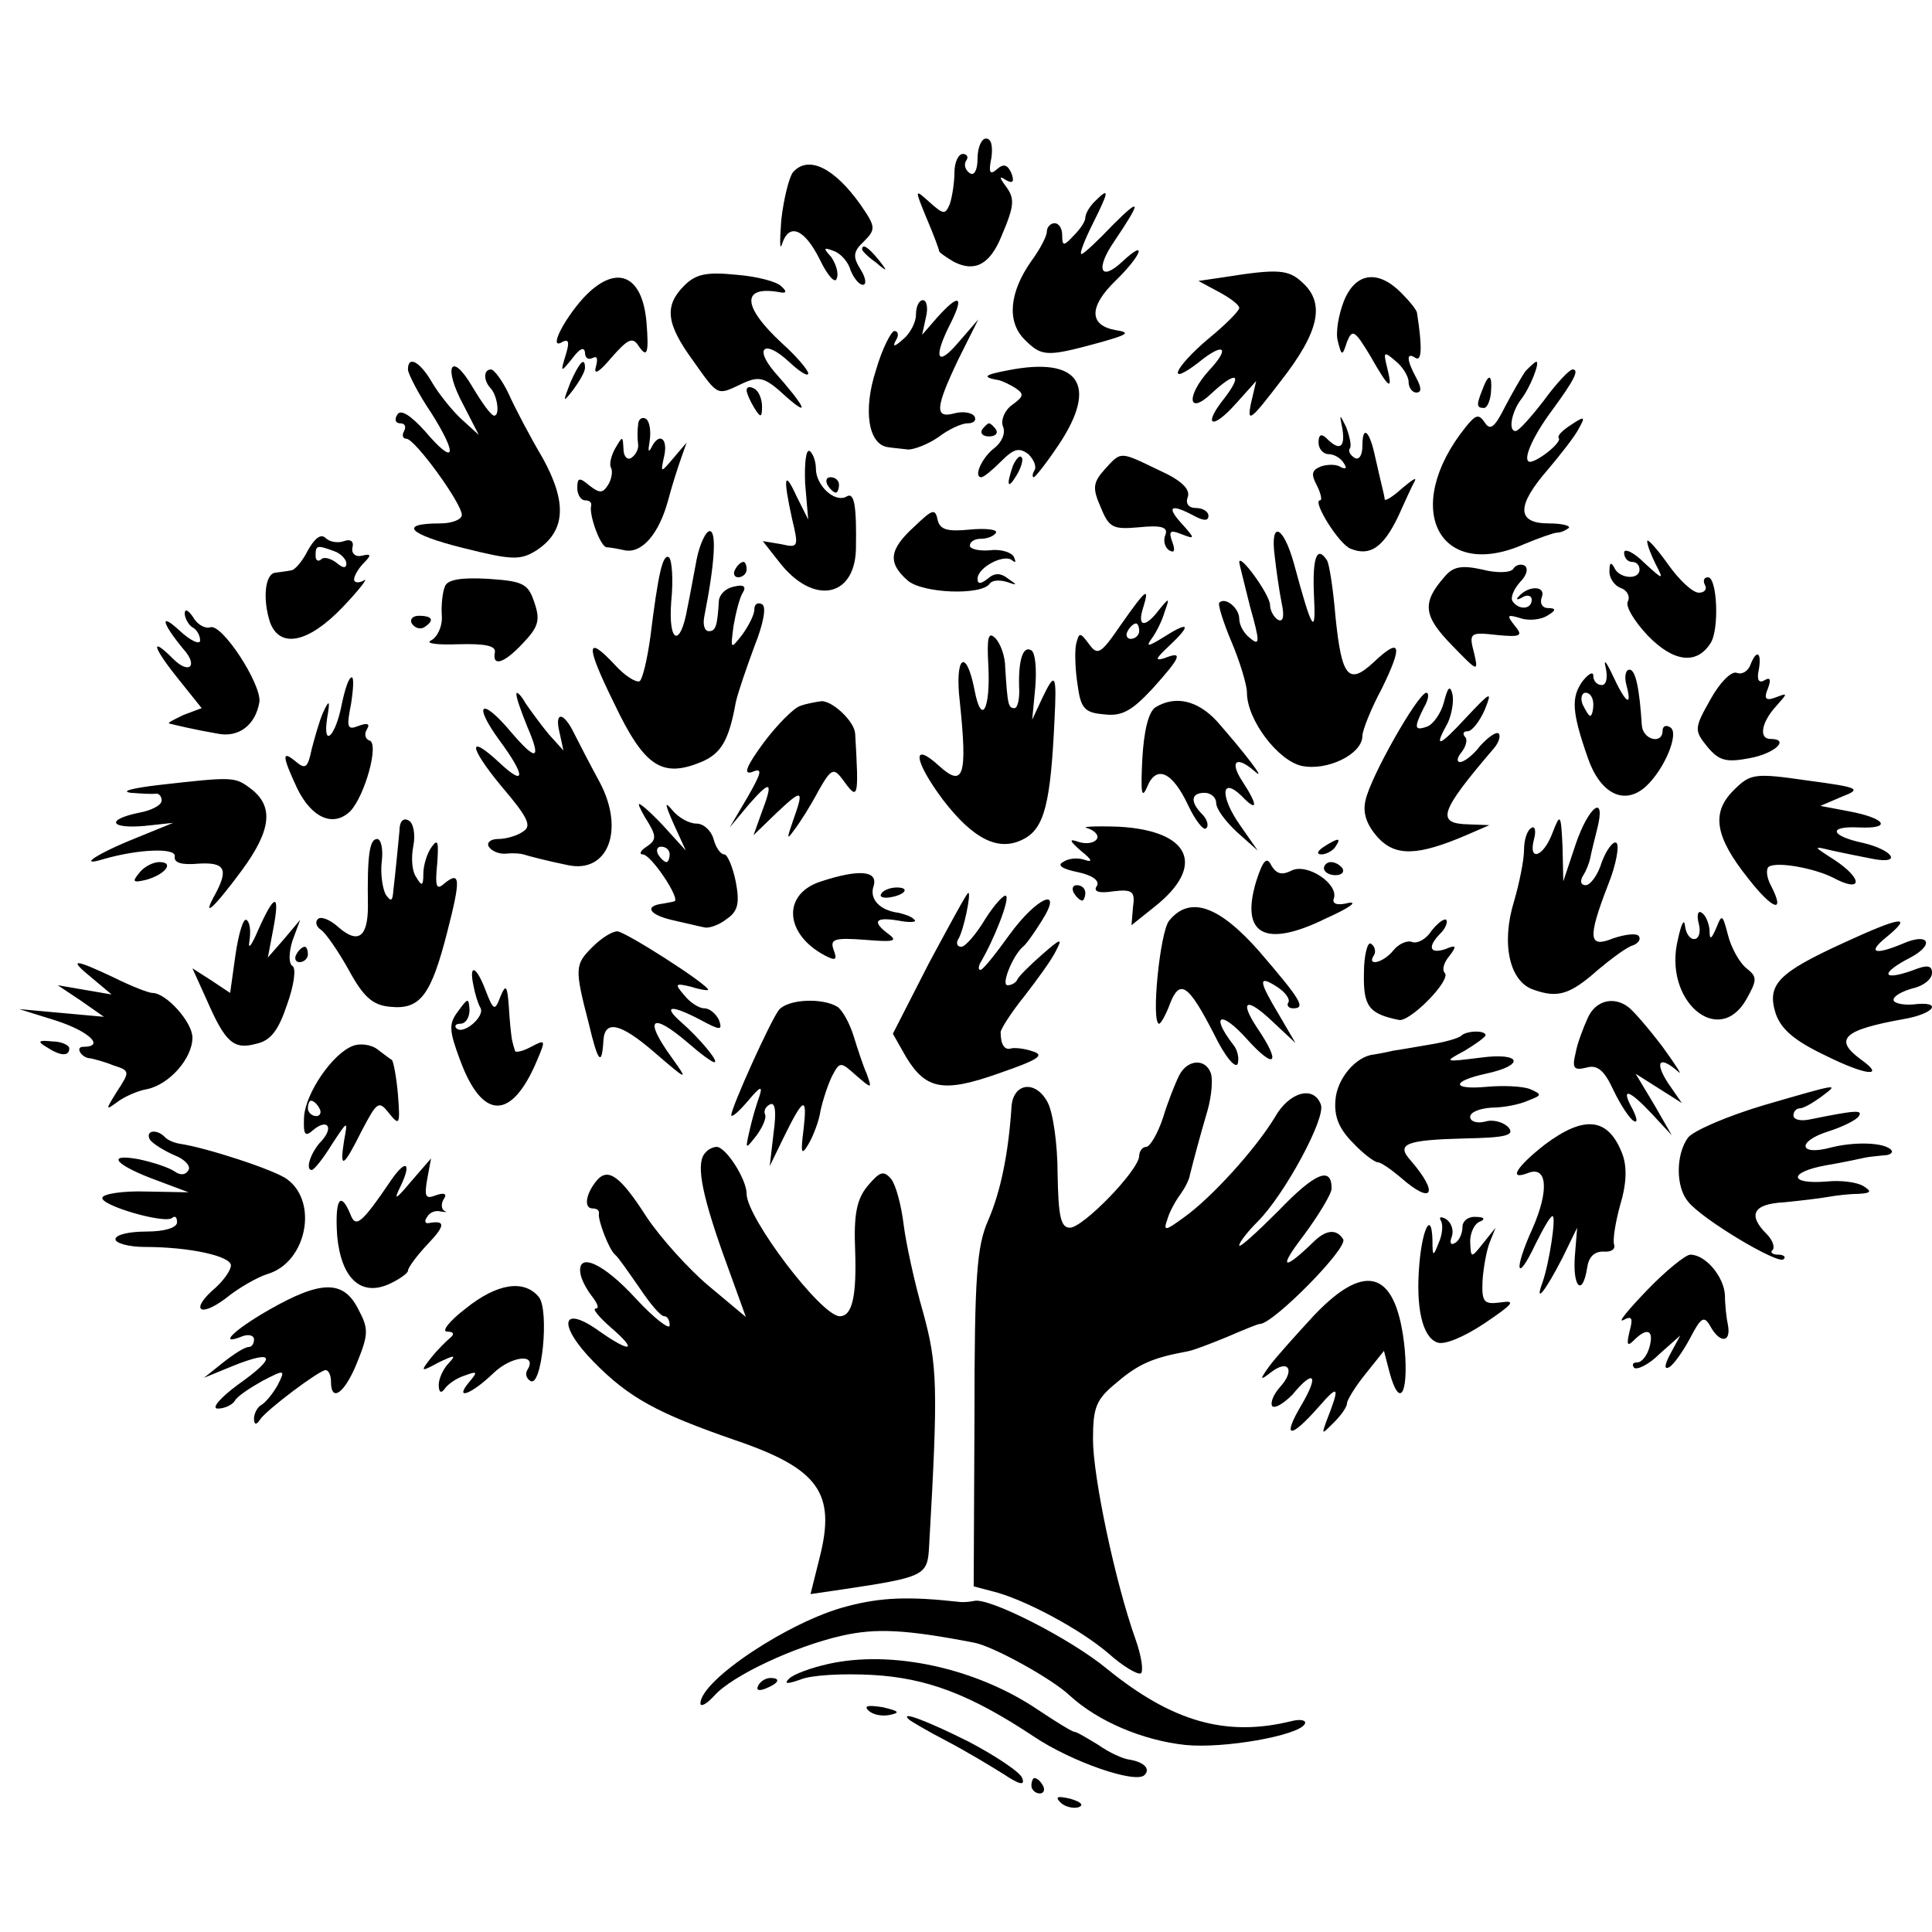 <svg version="1" xmlns="http://www.w3.org/2000/svg" width="334.667" height="334.667" viewBox="0 0 251 251"><path d="M127 20.6c0 1.4-.4 2.3-1 1.9-.6-.4-.8-1.1-.5-1.6.4-.5.1-.9-.4-.9-.6 0-1.1 1.1-1.1 2.4 0 1.3-.3 3.2-.6 4.1-.6 1.4-.8 1.4-2.6-.2-2-1.8-2-1.8-.4 2.1.9 2.1 1.6 4 1.6 4.2 0 .2.9.8 1.9 1.4 2.7 1.4 4.7.4 6.2-3.3 1.7-4 1.8-4.9.5-6.6-.8-1.1-.8-1.3.1-.7.9.5 1.1.2.7-.9-.5-1.1-1-1.3-1.9-.5-.9.8-1.1.4-.7-1.5.2-1.5 0-2.5-.7-2.5-.6 0-1.1 1.2-1.1 2.6zM103 22.4c-.5.7-1.2 3.5-1.5 6.2-.2 2.7-.2 4.1.1 3.1.9-2.8 2.9-2 4.9 2 1 2.1 2 3.2 2.2 2.5.3-.7-.1-1.9-.7-2.8-1.1-1.2-1-1.3.3-.8.9.3 1.9 1.4 2.2 2.5.4 1 1.1 1.9 1.6 1.9s.4-.9-.3-2c-1-1.6-1-2.3.4-3.6 1.6-1.6 1.6-1.9-.4-4.8-3.4-4.8-6.8-6.5-8.8-4.2zM142.2 26.2c-.7.7-1.2 1.6-1.2 2.1s-.7 1.5-1.5 2.3c-1.3 1.4-1.5 1.4-1.5 0 0-.9-.4-1.6-1-1.6-.5 0-1 .5-1 1.1 0 .6-.9 2.3-2 3.8-2.9 4.1-3.2 7.9-.9 10.2 2.2 2.2 2.8 2.3 9.4.5 4-1.1 4.5-1.4 2.5-1.7-3.5-.6-3.6-3-.1-6.4 3.5-3.4 4.2-5.6.9-2.5-2.9 2.7-3.5.9-1-2.7 3.5-5.2 3.5-5.8-.2-2.1-2 2.1-3.8 3.8-4.1 3.8-.3 0 .4-1.8 1.5-4 2.1-4.2 2.2-4.8.2-2.8z"/><path d="M112 32.4c0 .2.8 1 1.8 1.7 1.5 1.3 1.6 1.2.3-.4s-2.1-2.1-2.1-1.3zM88.9 37.1c-2.6 2.6-2.4 4.9 1.1 9.7 3.4 4.8 3.1 4.6 6.5 3 2.2-1 2.9-.8 5.7 1.8 3.2 2.8 2.3 1.1-1.6-3.3-2.7-3.2-1.2-4.2 1.9-1.3 1.4 1.3 2.5 2 2.5 1.5 0-.4-1.5-2.2-3.4-3.9-5.3-4.9-5.3-7.6-.1-6.6.7.1.7-.2 0-.8-.5-.6-3.2-1.3-5.8-1.5-3.9-.4-5.3-.1-6.8 1.4zM159.1 36l-3.4.5 2.6 1.4c1.5.8 2.7 1.7 2.7 2.1 0 .4-1.8 2.2-4 4-4.4 3.7-5.6 6.4-1.3 3.1 3.3-2.7 4.2-2 1.4 1-3 3.3-2.8 5.9.2 3.1 3.2-3 4.3-2.8 1.8.5-2.9 3.6-1.7 4.3 1.5.7l2.6-2.9-.7 3c-.5 2.5 0 2.1 3.9-3 5-6.4 5.8-10.1 2.8-12.8-1.8-1.7-3.2-1.8-10.1-.7zM75.8 38.7c-2.7 3-4.6 6.9-2.7 5.7.8-.4.9.1.4 1.7-.7 2.3-.7 2.4.9.4.9-1.2 1.5-1.5 1.6-.7 0 .7.4 1 1 .7.6-.3.7.1.4 1.2-.3 1.1.5.6 2-1.2 2.2-2.5 2.8-2.8 3.6-1.5 1.1 1.6 1.3.8 1-3-.5-6.4-4-7.8-8.2-3.3zM174.6 39.1c-.7 1.8-1.1 4.1-.8 5.2.5 2 .6 2 1.2.1.7-1.7 1-1.5 3 1.8 2.5 4.4 3 4.7 2.2 1.5-.5-2-.4-2.1 1.1-.8.9.7 1.7 2 1.7 2.7 0 .8.5 1.4 1 1.4.7 0 .7-.6 0-1.9-1.3-2.4-1.3-3.4-.1-2.6.8.5.9-1.3.2-5.8 0-.4-1-1.6-2.1-2.7-3-3-5.9-2.6-7.4 1.1zM119 40.9c0 1-.8 2.5-1.7 3.2-1.1 1-1.4 1-.9.1.4-.6.3-1.2-.2-1.2-.4 0-1.6 2.3-2.4 5.1-1.7 5.2-1 9.7 1.6 10 .6.1 1.8.2 2.6.3.8 0 2.6-.7 3.9-1.6 1.3-1 3-1.8 3.8-1.8.8 0 1.2-.4.9-.9-.3-.5-1.5-.7-2.6-.4-2.6.7-2.5-.7.5-7l2.6-5.2-2.6 3c-2.8 3.3-3.3 2-1-2.5 1.8-3.6 1.1-3.9-1.7-.8l-2 2.3.5-2.3c.3-1.2.1-2.2-.4-2.2s-.9.8-.9 1.9zM53 48c0 .5 1.3 3.1 3 5.6 3.6 5.7 3.1 7-.8 2.4-1.9-2.1-3.2-2.9-3.6-2.1-.4.6-.2 1.1.4 1.1.6 0 .8.4.5 1-.3.5-.2 1 .3 1 1.1 0 7.2 8.4 7.2 9.9 0 .6-1.3 1.1-2.8 1.1-5.5 0-4.2 1.4 3 3.2 6.4 1.6 7.4 1.6 9.5.3 3.8-2.5 4-6.2.8-12-1.6-2.7-3.6-6.5-4.4-8.3-.8-1.7-1.9-3.2-2.3-3.2-1 0-1 1.4-.1 2.4.9.9 1.3 3.6.5 3.6-.4 0-1.6-1.7-2.8-3.7-2.8-4.8-3.9-2.7-1.2 2.3l2 3.9-2.2-2c-1.2-1.1-2.9-3.2-3.8-4.7C54.6 47 53 46.1 53 48z"/><path d="M74.1 49.7c-1 2.6-1 2.7.4.9.8-1.1 1.5-2.3 1.5-2.8 0-1.5-.7-.8-1.9 1.9zM131 48.1c-3.2.6-3.5.9-1.2 1.3.4.1 1.3.5 2.1 1 1.2.8 1.1 1.1-.4 2.2-1 .7-1.5 2-1.2 2.8.4.9-.2 2.1-1.1 2.8-1.6 1.2-2.8 3.8-1.7 3.8.3 0 1.4-.9 2.6-2.1 1.6-1.6 2.3-1.8 3.5-.9.7.7 1.1 1.6.8 2.1-.3.5-.3.9-.1.9.2 0 1.7-1.9 3.3-4.3 5.1-7.7 2.6-11.4-6.6-9.6zM198.2 48.2c-.5.7-1.7 2.8-2.7 4.7-1.3 2.6-1.9 3.1-2.6 2-.8-1.2-1.2-1-2.5.6-8.4 10.5-3.5 20.1 7.6 15.2 1.9-.8 3.9-1.5 4.3-1.5.5 0 1.1-.3 1.5-.6.3-.3-.9-.6-2.6-.6-4.2 0-4.2-2.3-.1-7 1.6-1.9 3.5-4.3 4-5.3.9-1.6.8-1.7-1-.5-1.1.7-1.8 1.4-1.6 1.7.5.5-2.6 3-3.7 3.1-1.1 0 .2-3.1 2.7-6.5 3.1-4.2 3.7-5.5 2.8-5.5-.4 0-2.1 1.8-3.7 4-1.7 2.2-3.3 4-3.7 4-1 0-.5-2.5.7-4.1 1.2-1.5 2.5-4.9 2-4.9-.2 0-.8.6-1.4 1.2z"/><path d="M192.6 50.6c-.8 2-.8 2.4.2 2.4.4 0 .8-.9.9-2 .2-2.4-.3-2.6-1.1-.4zM97 50.7c0 .4.5 1.5 1 2.3.8 1.3 1 1.3 1-.2 0-.9-.4-2-1-2.3-.5-.3-1-.3-1 .2zM82.9 55.2c-.1.7-.1 1.8 0 2.5.1.6-.3 1.4-.9 1.8-.5.3-1-.2-1-1.2-.1-1.7-.1-1.7-1.1 0-.5.9-.8 2.1-.5 2.5.2.4.1 1.4-.4 2.2-.7 1.1-1.1 1.1-2.4.1-1.3-1.1-1.6-1.1-1.6.3 0 .9.5 1.6 1 1.6.6 0 .9.3.8.7-.3 1.2 1.2 5.3 2 5.4.4 0 1.5.2 2.4.4 2.2.4 4.4-2.1 5.6-6.5.5-1.9 1.3-4.4 1.7-5.5l.7-2-1.7 2c-1.7 2-1.7 2-1.2-.3s-.7-3.1-1.7-1c-.4.7-.4.3-.2-.9.2-1.3 0-2.6-.5-2.9-.5-.3-1 .1-1 .8zM174.4 55.7c.4 2.5-.4 2.9-2 1.3-.7-.7-1.1-.6-1.1.5 0 .8.6 1.5 1.3 1.5.7 0 1.6.5 2 1.2.4.6.3.8-.4.5-.5-.4-1.7-.4-2.6-.1-1.2.5-1.3 1-.5 2.5.5 1 .7 1.9.4 1.9-1.1 0 2.5 5.8 4 6.3 2.5 1 4.2-.2 6.1-4.1.9-2 1.9-4.2 2.2-4.7.3-.6-.4-.1-1.6.9-1.2 1.1-2.2 1.7-2.3 1.5 0-.2-.2-1.1-.4-1.9-.2-.8-.6-2.6-.9-3.9-.7-3.2-1.6-3.9-1.6-1.2 0 1.2-.4 1.9-1 1.6-.6-.4-.9-.9-.6-1.3.2-.4-.1-1.6-.5-2.7-.9-1.8-.9-1.8-.5.2zM127.6 55.8c-.3.5.1.9.9.9s1.2-.4.9-.9c-.3-.4-.7-.8-.9-.8-.2 0-.6.4-.9.8zM104.6 62.8l.4 4.7-1.5-3c-1.6-3.5-1.8-2.6-.6 2.9.9 3.7.8 3.8-1.4 3.3l-2.4-.4 2.2 2.8c4.3 5.5 9.7 4.6 9.9-1.7.1-5.7-.2-7.5-1.2-6.9-1.5.9-4-1.4-4-3.6 0-1-.4-2-.8-2.3-.5-.3-.7 1.6-.6 4.2zM131.6 60.5c-.9 2.6-.7 3.2.5 1.2.6-1 .9-2.1.6-2.3-.2-.3-.7.2-1.1 1.1zM143.5 61c-1.5 1.7-1.6 2.4-.5 4.9 1.1 2.7 1.6 2.9 5 2.6 2.9-.3 3.8 0 3.4 1-.3.7-.1 1.6.5 2 .7.4.8 0 .4-1.1-.5-1.4-.3-1.6 1.2-1 1.8.7 1.8.6 0-1.4-2-2.2-1.4-2.6 1.6-1 1.3.7 1.9.7 1.9 0 0-.5-.7-1-1.6-1-1 0-1.4-.6-1.1-1.4.4-1-.8-2.2-3.7-3.5-5.2-2.5-4.9-2.5-7.1-.1z"/><path d="M107.5 63c.3.5.8 1 1.1 1 .2 0 .4-.5.4-1 0-.6-.5-1-1.1-1-.5 0-.7.4-.4 1zM118.8 68.4c-3.3 3-3.5 4.7-.9 7 1.9 1.7 9.7 2 10.7.4.3-.4 1.2-.5 2.2-.2 1.4.5 1.4.4.2-.4-1-.8-1.8-.8-2.7 0-.9.7-1.3.7-1.3 0 0-1.5 3.5-3.3 4.5-2.4.5.4.5.2.2-.5-.4-.6-1.8-1-3.2-.8-1.4.1-2.5-.2-2.5-.6 0-.5.6-.9 1.4-.9.8 0 1.7-.3 2-.8.2-.4-1.3-.6-3.4-.4-3 .3-3.9 0-4.2-1.3-.3-1.5-.7-1.3-3 .9zM40 71.5c-.7 1.4-1.7 2.6-2.2 2.6-.4.1-1.3.2-2 .3-1.4.1-1.7 3.5-.7 6.5 1.3 3.4 5 2.6 9.4-2 2.2-2.3 3.4-3.9 2.8-3.5-.7.4-1.3.3-1.3-.1 0-.5.6-1.5 1.3-2.2 1-1 .9-1.2-.3-.9-.8.2-1.4-.3-1.2-1.1.2-.8-.3-1.1-1.1-.8-.8.3-1.9.1-2.4-.4-.6-.6-1.4 0-2.3 1.6zm3.4.1c.9.3 1.6 1.1 1.6 1.6 0 .7-.5.6-1.3-.1-.8-.6-1.7-.8-2-.4-.4.3-.7.1-.7-.5 0-1.4.2-1.4 2.4-.6zM90.5 72.7c-.4 2.1-.9 4.9-1.2 6.3-.9 5.2-2.5 4.6-2.1-.8.3-2.9.1-5.5-.3-5.8-.8-.5-1.4 2.2-2.4 10.3-.4 2.9-1 5.5-1.4 5.8-.5.2-1.9-.7-3.1-2-3.9-4.2-4-2.8-.2 4.9 3.9 8.2 6.2 9.7 11.3 7.6 2.6-1.1 3.6-2.8 4.5-7.8.3-1.3 1.4-4.5 2.4-7.2 1.2-3 1.6-5.2 1-5.5-.6-.3-1 0-1 .7s-.8 2.2-1.6 3.3c-1.5 1.9-1.5 1.9-1.1-1.2.3-1.7.8-3.7 1.2-4.3.5-.8.1-1.1-1.1-.8-1.1.2-1.9 1-2 1.8-.2 3.3-.4 4-1.3 4-.6 0-.8-.9-.6-1.9 1.4-7.1 1.6-11.1.7-11.1-.5 0-1.3 1.7-1.7 3.7zM165.6 72.2c.2 1.8.6 4.6.9 6.1.4 1.8.2 2.6-.5 2.2-.5-.3-1-1.2-1-1.9 0-1.3-3.9-6.7-4-5.6 0 .3.7 2.9 1.4 5.8 1.3 4.6 1.3 5.2 0 4.1-.8-.6-1.4-1.7-1.4-2.5 0-1.4-1.8-2.9-2.6-2.1-.2.2.5 2.5 1.6 5.1 1.1 2.6 2 5.6 2 6.6 0 3.5 4 8.8 7.1 9.5 3.3.7 7.9-1.5 7.9-3.9 0-.7 1.1-3.5 2.5-6.1 2.8-5.7 2.5-6.8-1-3.5-3.3 3.1-4.2 2-5-5.9-.3-3.6-.8-6.8-1.1-7.3-1.3-2-1.9-.4-1.7 4.4.3 5.6-.2 4.9-2.6-4-1.4-5-3.1-5.6-2.5-1zM214 70.3c0 .5.5 1.8 1.1 3 1.1 2.1 1 2.1-1.5-.2-1.4-1.4-2.6-1.9-2.6-1.3 0 .7.5 1.2 1 1.2.6 0 1 .4 1 1 0 1.4-2.7 1.2-3.3-.3-.4-.7-.6-.6-.6.4-.1.9.6 2 1.5 2.3.8.3 1.2 1.1.9 1.7-.4.6.8 2.6 2.6 4.5 3.3 3.4 6.3 3.8 8.1 1 1.2-1.7.9-8.6-.3-8.6-.5 0-.7.4-.4 1 .3.5 0 1-.8 1s-2.6-1.7-4-3.7c-1.5-2.1-2.7-3.4-2.7-3z"/><path d="M95.5 74c-.3.5-.1 1 .4 1 .6 0 1.1-.5 1.1-1 0-.6-.2-1-.4-1-.3 0-.8.4-1.1 1zM187.7 74.9c-3 3.4-2.8 5.1.9 8.9 3.4 3.5 3.5 3.6 2.9 1-.7-2.6-.5-2.7 3-2.3 3.1.3 3.4.1 2.3-1.2-1.1-1.4-1-1.5.7-1 1.1.4 2.7.2 3.5-.3 1.2-.7 1.2-1 .1-1-.7 0-1.1-.6-.8-1.4.6-1.5-1.7-1.6-3-.1-.4.4-.2.5.5.1.6-.4 1.2-.2 1.2.3 0 1.3-1.7 1.4-2.5.2-.3-.5.2-1.6 1-2.5.8-.8 1.1-1.7.6-2.1-.5-.3-1.2-.1-1.5.4-.3.5-2.1.6-4 .1-2.7-.6-3.8-.4-4.9.9zM57.8 76.2c-.3.7-.5 2.4-.4 3.8.1 1.4-.6 2.8-1.4 3.2-.8.4.8.6 3.5.5 3.5-.1 4.9.2 4.8 1-.4 2 1.2 1.5 3.7-1.2 2-2.1 2.2-3 1.4-5.3-.8-2.4-1.5-2.7-6-3-3.5-.2-5.3.1-5.6 1zM145.6 81.2c-2.6 3.8-3 4-4.1 2.5-1.2-1.6-1.3-1.6-1.7 0-.2 1-.1 3.4.2 5.3.4 3 .9 3.6 3.4 3.8 2.3.3 3.6-.4 6.3-3.3 3.7-4.1 4.1-5 1.6-4-1.3.4-1.2.1.5-1.5 3-2.8 2.8-3.4-.5-1.3-2.1 1.3-2.5 1.4-1.7.3.6-.8 1.4-2.4 1.7-3.5.7-1.9.6-1.9-.7-.3-1.8 2.4-2.9 2.3-2.1-.2.9-2.9.4-2.5-2.9 2.2zm2.4.8c0 .5-.5 1-1.1 1-.5 0-.7-.5-.4-1 .3-.6.8-1 1.1-1 .2 0 .4.4.4 1zM24 79.7c0 .6.5 1.5 1 1.8.6.3 1 1.1 1 1.7 0 .6-1.2.1-2.7-1.3-2.6-2.4-2.3-1 .5 2.4 2 2.2.8 3.4-1.3 1.3-3-3-2.7-1.6.5 2.4l3.2 4-2.4.9c-1.2.6-2.1 1-1.8 1.1.8.2 3.3.8 6.2 1.3 2.8.6 5-1.1 5.5-4.1.3-2.3-4.9-10.3-6.4-9.7-.7.2-1.7-.4-2.2-1.3-.6-.9-1.1-1.2-1.1-.5zM53.5 81c.4.6 1.1.8 1.6.5 1.4-.9 1.1-1.5-.7-1.5-.8 0-1.2.5-.9 1zM128.4 86.4c.3 5.8-.9 8-1.8 3.2-1.1-5.6-2.6-4.3-1.9 1.6 1 9.6.5 11.2-2.7 8.3-3.6-3.3-3.3-.7.5 4.4 4 5.2 7.3 6.8 10.5 5.1 2.7-1.4 3.5-4.7 4-15.5.3-5.9.1-6.3-1.5-3l-1.4 3 .4-4.2c.2-2.4 0-4.5-.5-4.8-1.1-.7-1.7 1.3-1.6 4.7.1 1.6-.2 2.8-.6 2.8-.8 0-.9-.4-1.2-5.2 0-1.5-.6-3.2-1.3-3.9-.9-.9-1.1-.1-.9 3.5zM208.6 86.7c.3 1.3.1 2.3-.5 2.3s-1.1-.5-1.1-1.2c0-.6-.6-.3-1.4.7-1.5 2.1-1.4 4 .7 10 1.6 4.6 4.7 6.2 7.5 3.7 2.5-2.3 4.4-7 3.2-7.7-.6-.4-1-.1-1 .4 0 1.9-2.6 1.2-2.7-.7-.3-4.7-.8-7.2-1.6-7.2-.5 0-.7.9-.4 2 .8 3-.1 2.4-1.8-1.3-.8-1.7-1.2-2.2-.9-1zm-1.6 4.8c0 .8-.2 1.5-.4 1.5s-.6-.7-1-1.5c-.3-.8-.1-1.5.4-1.5.6 0 1 .7 1 1.5zM227.4 86.4c-.3.8-1.1 1.3-1.8 1-.7-.2-2.2 1.3-3.4 3.5-2.1 3.7-2.1 4-.4 6.1 1.5 1.8 2.4 2.1 5.5 1.5 3.3-.6 5.3-2.5 2.7-2.5-1.5 0-1.2-2.1.7-4.2 1.6-1.8 1.6-1.8 0-1.2-1.3.5-1.6.2-1-1.2.4-1.1.3-1.5-.5-1-.7.4-1-.1-.7-1.4.4-2.3-.3-2.7-1.1-.6zM44.4 91.5c-.8 4.2-2.5 5.8-1.9 1.8.4-2.3.3-2.5-.5-.8-.5 1.1-1.1 3.3-1.5 4.8-.5 2.4-.8 2.7-2 1.7-1.9-1.6-1.9-.9.1 3.4 1.9 3.9 4.7 5.1 6.9 3 1.9-2 3.8-8.8 2.5-9.2-.6-.2-.7-.9-.3-1.5.4-.7 0-.8-1.1-.4-1.5.6-1.6.2-1-2.8.3-1.9.4-3.5.1-3.5-.4 0-.9 1.6-1.3 3.5zM187.6 91.2c-.4 1.5-1.4 2.9-2.2 3.2-1.7.6-1.7.1-.4-2.5.6-1 .7-1.9.3-1.9-1.1.1-7.3 11-7.9 14-.4 1.7.2 3.2 1.6 4.8 2.3 2.5 5.2 2.4 11.5-.3l3-1.3-2.7-.1c-4.3-.1-3.8-1.6 3.3-9.9.6-.7.9-1.6.6-1.9-.3-.3-1.4.5-2.4 1.6-.9 1.2-2.1 2.1-2.6 2.1s-.4-.6.2-1.3c.6-.8.8-1.7.4-2-.3-.4-.2-.7.4-.7.5 0 1.5-1.2 2.2-2.8 1-2.5.8-2.4-2.4 1-3.6 3.9-4.3 4.1-2.4.7.5-1.1.8-2.8.6-3.7-.3-1.2-.6-1-1.1 1zM67.1 90.1c-.1.4.6 2.3 1.4 4.3 1.9 4.4 1.2 4.6-2.2.6-3.8-4.5-4.9-3.6-1.4 1.2 3.4 4.6 3.4 6.1 0 2.9-4.2-3.9-4-2.1.2 3 3.5 4.1 4 5.2 2.9 5.9-.8.6-2.3 1-3.3 1s-1.5.5-1.2 1c.4.6 1.4 1 2.3.9 1-.1 1.9 0 2.2.1.6.2 3.3.9 5.8 1.4 5.2 1.1 7.4-4.6 4.1-10.8-1.2-2.2-2.7-5.1-3.3-6.3-1.4-2.9-2.6-2.9-1.9-.1l.5 2.3-1.9-2.1c-1-1.2-2.3-3-3-4-.6-1.1-1.2-1.6-1.2-1.3zM104 91.7c-.8.2-3 2.4-4.8 4.8-2.2 3-2.7 4.2-1.5 3.8 1.4-.6 1.3 0-.6 3.3l-2.3 3.9 2.5-3c2.9-3.3 3.2-3 1.6 1.2l-1 2.8 3-2.9c3.4-3.2 3.6-3.1 2.1 1.1-.8 2.3-.8 2.5.2 1.1.7-.9 2.1-3.1 3.1-5 1.7-3 2-3.1 3.2-1.5 2 2.8 2.1 2.5 1.6-6-.1-1.6-3-4.3-4.4-4.2-.7.1-1.9.3-2.7.6zM150.1 91.9c-.9.6-1.5 3.1-1.7 6.8-.2 4.2-.1 5.2.6 3.6 1.2-3 3.3-2.1 5.4 2.4.9 1.9 2 3.3 2.3 2.9.4-.3.1-1.2-.5-1.8-1.6-1.6-1.5-2.8.3-2.8.8 0 1.5.6 1.5 1.3 0 .8 1.2 2.4 2.7 3.8l2.7 2.4-2.3-3.3c-2.6-3.7-2.5-6.4.2-3.8 2.1 2.2 2.2 1.3.1-1.9-1.7-2.6-.8-3.4 1.6-1.3 1.7 1.5-1.3-2.4-4.9-6.5-2.5-2.7-5.4-3.4-8-1.8zM225.2 102.7c-2.9 2.9-2.4 6 1.9 11.4 3.2 4.1 4.9 4.7 3 1-.6-1.1-.7-2.2-.3-2.5 1.1-.7 5.9.2 8.3 1.4 3.9 2.1 4 .2.2-2.3-2.8-1.8-2.8-1.8-.3-1.2 1.4.3 3.8.8 5.4 1.1 3.8.7 2.5-1.2-1.4-2.1-4.2-.9-4.6-2.2-.5-2 4.4.2 3.5-1.2-1.3-2.1l-3.7-.7 2.8-1.2c2.6-1 2.3-1.2-4.5-2.1-6.9-1-7.4-.9-9.6 1.3zM20.5 102c-3.3.4-4.9.8-3.5 1 1.4.1 2.8.2 3.3.1.4 0 .7.4.7.9 0 .6-1.3 1.3-3 1.6-4.3.9-3.7 2.1.8 1.7l3.7-.4-4.9 2c-5 2-7.7 3.8-4.1 2.7 4.5-1.3 9.5-1.5 9.2-.3-.1.8.9 1.1 3.1.9 3.4-.2 3.9.7 2.2 3.9-1.9 3.4-.3 2 3.4-3 3.9-5.3 4.2-8.4 1.1-10.7-2-1.5-2.3-1.5-12-.4zM83 104.5c0 .3.6 1.4 1.3 2.5 1 1.7.9 2.2-.3 3-.8.5-1 1-.5 1 1.1 0 5 5.9 4.1 6.1-.3.1-1 .2-1.5.3-2.4.3-1.8 1.4 1.1 2.1 1.8.4 3.8.9 4.4 1 .5.1 1.8-.3 2.8-1.1 1.5-1 1.7-2.1 1.2-4.8-.4-2-1.1-3.6-1.5-3.6-.5 0-1.1-.9-1.4-2-.3-1.1-1.3-2-2.2-2-1 0-2.4-.8-3.2-1.8-1-1.2-.9-.7.2 1.8l1.6 3.5-3-3.3c-1.7-1.8-3.1-3-3.1-2.7zm4 6.5c0 .5-.2 1-.4 1-.3 0-.8-.5-1.1-1-.3-.6-.1-1 .4-1 .6 0 1.1.4 1.1 1zM204.7 109.7l-1.6 4.8-.1-4.5c-.2-4.3-.3-4.4-1.3-1.8-1.2 3.2-3.2 3.8-2.4.8.3-1.1.1-1.8-.4-1.4-.5.3-.9 1.5-.9 2.8 0 1.3-.6 4.3-1.3 6.7-1.7 5.5-.6 10.5 2.6 11.5 3.1 1.1 4.7.6 8.3-2.6 1.8-1.5 3.8-3 4.6-3.2.7-.3 1-.8.7-1.2-.3-.4-1.8-.2-3.3.3-3.2 1.3-3.4.1-.7-6.9 1.1-2.7 1.5-5.2 1.1-5.5-.4-.3-1.3.9-1.9 2.5-.5 1.7-1.5 3-2.1 3-.6 0-.8-.5-.3-1.3.4-.6.8-1.7.9-2.2.1-.6.5-2.2.9-3.8 1.2-4.7-1.1-3-2.8 2zM51.9 107.9c-.1 1.2-.3 3-.4 4.1-.1 1.1-.3 2.8-.4 3.7-.1 1.4-.3 1.5-1 .5-.4-.8-.7-2.7-.5-4.3.2-1.6-.1-2.9-.6-2.9-1 0-1.3 2.1-1.2 8.7 0 4.1-1.3 5-3.9 2.7-1-.9-2.2-1.4-2.6-1-.4.4-.2 1 .4 1.4.6.4 2.2 2.7 3.6 5.2 1.9 3.5 3.1 4.6 5.4 4.8 3.9.4 5.3-1.5 7.4-9.7 1.8-7 1.7-8-.4-6.3-1 .9-1.2.4-.9-2.6.2-2.8.1-3.3-.7-2.2-.6.8-1.1 2.4-1.1 3.5 0 1.6-.2 1.7-.9.5-.6-.8-.7-2.6-.4-4.1.3-1.5 0-3-.6-3.3-.7-.4-1.2.1-1.2 1.3zM141.3 107.6c.9.3 1.5.9 1.2 1.4-.3.5-1.3.7-2.3.4-1.4-.5-1.3-.2.3 1.2 1.4 1.1 1.5 1.5.4 1.1-.9-.3-2.1-.2-2.8.3-.8.4-.1.9 1.9 1.3 1.9.4 2.9 1.1 2.5 1.8-.5.7.2 1 2.1.7 2.5-.3 2.9 0 2.6 2l-.2 2.4 3-2.4c6.7-5.3 4.7-9.9-4.7-10.4-3.2-.1-5 0-4 .2zM172 110c-.9.6-1 1-.3 1 .6 0 1.5-.5 1.8-1 .8-1.2.4-1.2-1.5 0zM163.2 114.5c-2.1 7 1.2 8.7 9.1 4.8 2.9-1.3 4.2-2.2 2.9-2-1.5.4-2.2.1-1.9-.6.6-1.9-3.5-4.6-5.5-3.6-1.2.6-1.9.5-2.6-.6-.6-1.3-1.1-.8-2 2z"/><path d="M18.1 113.4c-1 1.2-.8 1.3.9.9 2.5-.7 3.7-2.3 1.7-2.3-.8 0-2 .6-2.6 1.4zM172 112.8c0 .5.7.9 1.5.9s1.2-.4.9-.9c-.3-.4-.9-.8-1.5-.8-.5 0-.9.4-.9.8zM106.7 114.5c-5.1 1.6-4.8 6.8.4 9.6 1.5.8 1.7.6 1.2-.7-.5-1.4.1-1.6 4.1-1.3 3.6.3 4.3.2 3.1-.7-2.3-1.7-1.8-2.3 1.2-1.8 1.5.3 2.5.2 2.1-.1-.3-.4-1.2-.7-2-.9-2.5-.3-3.9-1.8-3.3-3.5.6-2-1.9-2.2-6.8-.6z"/><path d="M114.5 116.1c-.3.4.2.6 1 .5 2.1-.3 2.8-1.3 1-1.3-.9 0-1.8.4-2 .8zM139.5 116c.3.5.8 1 1.1 1 .2 0 .4-.5.4-1 0-.6-.5-1-1.1-1-.5 0-.7.4-.4 1zM120.7 125.1l-4.7 9.2 1.7 3c2.6 4.3 4.9 4.7 12.2 2.1 4.9-1.7 5.9-2.3 4.3-2.8-1.1-.4-2.4-.5-2.8-.4-.9.3-1.4-.5-1.4-2.1 0-.4 1.4-2.6 3.1-4.7 1.7-2.2 3.6-4.8 4.1-5.9.9-1.7.6-1.6-1.8.5-1.6 1.4-3 2.8-3.2 3.2-.2.5-.8.8-1.3.8-.9 0 .7-3.9 2-5 .4-.3 1.4-1.7 2.4-3.3 3-4.7-.6-3.2-4.2 1.8-1.8 2.5-3.4 4.5-3.7 4.5-.3 0-.3-.3-.1-.8 1.9-3.2 3.9-8.4 3.4-8.8-.2-.3-1.5 1.1-2.7 3-1.2 2-2.6 3.6-3.1 3.6-.6 0-.7-.5-.4-1 .7-1.1 1.7-6 1.3-6-.2 0-2.4 4.1-5.1 9.1zM33.6 120.7c-.9 2.1-1.4 2.8-1.2 1.6.2-1.3.1-2.5-.4-2.8-.4-.2-1 1.8-1.4 4.5l-.7 5-2.4-1.6-2.5-1.6 1.9 4.2c2.4 5.5 3.5 6.4 6.4 5.6 1.9-.4 2.9-1.8 4-5.1.9-2.5 1.2-4.7.7-5-.5-.3-.5-1.7 0-3.3l1-2.7-2.1 2.5-2.1 2.4.7-3.7c.9-4.7.2-4.7-1.9 0zM151.9 119.6c-1.2 1.4-2.4 13.4-1.3 13.4.2 0 .9-1.2 1.4-2.6 1.3-3.3 2.4-2.5 5.7 3.9 1.4 2.9 2.8 4.6 3.1 3.9.2-.7 0-1.8-.6-2.5-3-3.9-1.6-4.5 1.8-.7 3.7 4.1 4.5 3.2 1.3-1.5-2.3-3.5-1.4-4 1.9-.9l3.1 2.9-2.1-3.6c-2.7-4.5-2.8-5.3-.3-3.7 1.1.7 1.7 1.6 1.5 2-.3.4 0 .8.6.8 1.7 0 1-1.1-4.4-7.4-5.2-5.9-9-7.3-11.7-4zM220.7 120c.3 1.1 0 2-.6 2s-1.1-.8-1.2-1.8c-.1-.9-.5-.1-.9 1.8-2 8 5.3 14.2 8.9 7.8 1.4-2.5 1.4-2.9 0-4-.9-.7-2-2.7-2.4-4.3-.7-2.7-.8-2.8-1.5-1-.7 1.6-.9 1.7-.9.3-.1-.9-.5-1.9-1-2.2-.5-.4-.7.3-.4 1.4zM186 120.9c-.7 1.1-1.8 1.7-2.5 1.5-.6-.3-1.8.2-2.5 1.1-1.3 1.6-3.5 2.1-2.5.6.3-.5.1-1.2-.4-1.5-.4-.3-.9 1.4-.9 3.8-.1 4.3.6 5.3 4.5 6.1 1.4.4 6.9-5.2 6-6.1-.4-.4-.1-1.4.6-2.2 1-1.3.9-1.5-.5-.9-2.1.7-2.4-.3-.6-2.1.6-.6.9-1.4.7-1.7-.3-.2-1.1.4-1.9 1.4zM239.5 122.5c-8.5 3.9-10 5.4-8.8 9.2.7 2 2.4 3.5 6.4 5.4 5.4 2.7 8 2.9 4.6.5-3.5-2.6-2.2-3.8 5.6-5.2 4.1-.7 5.2-2.4 1.2-1.9-1.4.1-2.5-.2-2.5-.6 0-.5 1.1-1.1 2.5-1.5 1.4-.3 2.5-1.2 2.5-2 0-1-.6-1.1-2.6-.3-4 1.4-4.1.3-.2-1.7 3.2-1.7 2.4-3.3-1-1.8-3.6 1.5-4.6 1.2-2.3-.7 3.8-3.1 2.2-2.9-5.4.6zM77 123c-2.3 2.3-2.4 2.7-.5 10 1.2 5.1 1.7 5.6 1.9 2.1.2-2.6 2.2-2.2 6.6 1.6 4.4 3.8 4.5 3.8 2.2.6-3.6-5-2.6-5.9 2.2-1.8 1.6 1.4 3.1 2.5 3.4 2.5.7 0-2-3.2-4.3-5.2-2.5-2.2-1.3-2.3 2.5-.3 2.6 1.4 2.9 1.4 2.4 0-.4-.8-1.2-1.5-1.9-1.5s-1.9-.8-2.6-1.7c-1.3-1.5-1.2-1.6.9-1.1 1.2.4 2.2.5 2.2.4 0-.7-10.8-7.6-11.8-7.6-.7 0-2.1.9-3.2 2z"/><path d="M38.5 124c-.3.5-.1 1 .4 1 .6 0 1.1-.5 1.1-1 0-.6-.2-1-.4-1-.3 0-.8.4-1.1 1zM12 127.1l2.5 2.1-3.5-.6-3.5-.6 3 2 3 2.1-5.5-.5-5.5-.5 4.8 1.5c4.3 1.4 6.4 3.4 3.5 3.4-1.1 0-.2 1.5 1 1.5.4.1 1.7.4 2.9.9 2.2.7 2.2.8.5 3.4-1.5 2.4-1.5 2.5 0 1.4.9-.7 2.7-1.5 3.9-1.7 2.9-.6 5.9-4 5.9-6.7 0-2-3.4-5.8-5.2-5.8-.5 0-2.8-.9-5-2-5.3-2.5-6-2.5-2.8.1zM61.5 128c.2 1.1.6 2.4.9 2.9.7 1.1-2.2 3.6-3.1 2.7-.3-.3-.1-.6.5-.6.7 0 1.2-.8 1.2-1.8-.1-1.6-.2-1.6-1.5.2-1.2 1.6-1.2 2.4.3 6.4 2.9 7.8 6.7 7.8 10-.1 1.1-2.6 1.1-2.7-.8-1.7-1.1.6-2.1.8-2.1.5-.1-.3-.3-1-.4-1.5-.1-.6-.3-2.5-.4-4.3-.2-2.7-.4-2.9-1.1-1.2-.7 1.9-.9 1.8-1.9-.8-1.2-3.2-2.2-3.6-1.6-.7zM101.2 131.2c-1.1 1.4-6.2 12.7-6.2 13.7.1.3 1-.5 2.2-1.9 1.5-1.8 1.9-2 1.5-.7-.4 1.1-1 3.1-1.3 4.5-.6 2.6-.6 2.6.9.7.8-1.1 1.3-2.3 1.1-2.7-.2-.4 0-1 .6-1.3.7-.4.9.8.5 3.7l-.5 4.3 1.8-3.7c2.6-5.3 3.1-5.5 2.6-1.1-.4 3.1-.3 3.5.6 2 .6-1 1.4-3 1.6-4.4.3-1.4 1-3.5 1.5-4.5 1-1.9 1.1-1.9 3.1-.1 2.1 1.8 2.1 1.8 1.4-.2-.5-1.1-1.2-3.3-1.7-4.9-.5-1.6-1.4-3.3-2.1-3.8-2-1.2-6.4-1-7.6.4zM206.3 132.2c-.6 1.3-1.4 3.4-1.6 4.6-.5 2-.2 2.3 1.4 1.9 1.4-.4 2.3.3 3.5 2.9.9 1.9 2.1 3.7 2.6 4 .6.4.5-.3-.1-1.5-1.6-2.9-.5-2.6 2.5.6l2.6 2.8-2.3-4-2.4-4 3 1.9 3 1.9-1.8-2.6c-1.8-2.8-1.1-3.6 1.3-1.5.7.7-.2-.7-2-3.2-1.9-2.5-3.9-4.8-4.5-5.2-1.9-1.4-4.2-.8-5.2 1.4zM189.8 134.6c-.4.3-2.1.8-4 1.1-1.8.3-4 .7-4.8.8-.8.2-1.9.4-2.5.5-2.3.2-4.8 3.1-5 5.9-.2 2.2.5 3.8 2.3 5.6 1.3 1.4 2.8 2.5 3.2 2.5.4 0 1.7.9 3 2 4.1 3.6 5 2.1 1.3-2.2-2-2.2-.7-2.7 7.1-2.9 5.2-.1 6.4-.4 5.6-1.4-.6-.7-2-1.1-3-.8-1.1.3-2 0-2-.6s1.2-1.1 2.8-1.2c1.5 0 3.6-.4 4.7-.9 1.8-.7 1.9-.8.3-1.5-1-.4-3.6-.5-5.7-.3-4.5.4-4.6-.7-.1-1.7 5.2-1.1 4.7-2.8-.6-2.1-4.8.6-4.9.6-2.1-.9 1.5-.9 2.7-1.8 2.7-2 0-.7-2.6-.6-3.2.1z"/><path d="M6 136c1.8 1.2 3 1.3 3 .2 0-.4-1-.9-2.2-.9-1.8-.2-2 0-.8.7zM45.8 135.9c-2.6 1-6.1 6.1-6.3 9.2-.1 2.3.1 2.7 1.2 1.7 1.8-1.5 2.7-.4 1.1 1.4-1.4 1.4-2.2 3.8-1.3 3.8.3 0 1.5-1.5 2.6-3.3 2.1-3.2 2.1-3.2 1.6-.5-.6 3.8-.1 3.5 2.3-1.3 2-3.8 2.2-4 3.6-2.2 1.3 1.6 1.4 1.4 1.1-2.5-.2-2.3-.6-4.4-.8-4.5-.2-.1-1.1-.8-1.9-1.4-.8-.6-2.3-.8-3.2-.4zm-4.3 8.1c.3.5.1 1-.4 1-.6 0-1.1-.5-1.1-1 0-.6.2-1 .4-1 .3 0 .8.4 1.1 1zM153.2 139.7c-.5 1-1.5 3.5-2.1 5.5-.7 2.1-1.7 3.8-2.2 3.8-.5 0-.9.6-.9 1.2-.1 1.9-7.3 9.3-9 9.3-1.2 0-1.5-1.5-1.6-7 0-3.9-.6-8-1.3-9.3-1.6-3-4.6-2.5-4.7.8-.4 5.9-1.4 10.8-3 14.5-1.5 3.4-1.8 7.2-1.8 25.8l-.1 21.8 2.3.6c4.2 1 11.6 5 15.2 8.1 1.9 1.7 3.8 2.8 4.2 2.6.4-.2.1-2.3-.7-4.5-2.6-7.3-5.5-21-5.5-25.9 0-4.2.4-5.2 3.1-7.4 2.8-2.4 4.7-3.2 9-4 .8-.1 3.1-1 5.3-1.9 2.1-.9 4-1.7 4.3-1.7 1.7 0 11.5-9.9 10.8-11-.8-1.3-2.1-1.3-3.7.2-4.1 4-4.8 3.7-1.5-.6 2-2.7 3.7-5.5 3.7-6.2 0-2.9-2.1-2.1-6.9 2.9-2.8 2.8-5.1 4.9-5.1 4.5 0-.4 1.1-1.8 2.4-3.1 3.5-3.5 8.9-13.5 8.2-15.2-.9-2.5-4.1-1.7-6 1.7-2.5 4.1-8.1 10.3-11.7 12.9-2.6 1.9-2.8 1.9-2.2.2.3-1 1.1-2.4 1.7-3.2.5-.7 1.1-1.8 1.2-2.5.5-2 1.3-5 2.3-8.4.5-1.8.7-4 .4-4.8-.7-1.9-3-1.8-4.1.3zM229.1 143.6c-4.7 1.4-9.1 3.3-9.8 4.2-1.6 2.2-1.6 6.4 0 8.3 1.8 2.3 11.7 8.2 12.4 7.5.4-.3 0-.6-.7-.6s-1.1-.3-.7-.6c.3-.4 0-1.3-.8-2.1-2.5-2.5-1.7-3.9 2.3-4.1 2-.2 4.6-.5 5.7-.7 1.1-.2 2.9-.4 4-.4 1.6-.1 1.7-.3.6-1-.8-.5-2.9-.8-4.8-.6-4.9.4-5-1.2-.1-2.1 2.4-.4 4.6-.9 5.1-1 .4-.1 1.5-.2 2.4-.3.9 0 1.3-.4 1-.7-.9-1-4.8-1.1-7.9-.3-4.1 1.1-4.4-.8-.3-2.1 1.9-.6 3.7-1.5 4-2 .5-.8-.3-.8-6.2.4-1.3.3-2.3.1-2.3-.5 0-.5.4-.9.8-.9.5 0 1.7-.7 2.8-1.5 2.4-1.8 2.5-1.8-7.5 1.1zM200.7 148.7c-3.7 2.9-4.8 4.7-2.2 3.7 2.5-1 2.8 2.2.6 7.2-2.5 5.5-2.1 7.3.4 2 1-2 1.9-3.6 2.2-3.6.5 0-.4 6-1.3 8.6-1.1 3 .4 1.1 2.6-3.2l1.9-3.9-.3 3.7c-.3 4.1 1 5.3 1.6 1.5.2-1.4.9-2.1 2.1-2.1 1 .1 1.6-.3 1.4-.9-.2-.7.2-3 .8-5.2.8-2.6.9-4.8.3-6.5-1.8-4.8-4.9-5.2-10.1-1.3zM19.5 148.1c.4.5 1.8 1.4 3.2 2 1.3.5 2.1 1.4 1.8 1.9-.4.7-1.1.7-1.8.2-.7-.5-2.8-1.2-4.7-1.6-4.4-.8-3 .8 2.5 2.8l4 1.5-5.5-.1c-3-.1-5.6.3-5.7.8-.3 1 8.3 3.5 9.1 2.6.4-.3.6 0 .6.6 0 .7-1.6 1.2-4 1.2-2.2 0-4 .4-4 1 0 .5 1.7 1 3.8 1 5.9 0 11.2 1.2 11.2 2.4 0 .6-.9 1.9-2 2.9-3.3 2.8-2.2 4 1.3 1.4 1.7-1.4 4.2-2.8 5.5-3.2 5-1.5 6.6-9.3 2.5-12.3-1.6-1.2-10.5-4.1-13.9-4.6-.7-.1-1.7-.5-2-.9-1.1-1.1-2.6-.8-1.9.4zM91.7 149.7c-1.3 1.2-.7 4.9 2.2 13.1l3 8.3L92 167c-2.6-2.2-6.2-6.2-8-8.9-3.4-5.3-5-6.5-6.5-4.7-1.4 1.7-1.7 3.6-.5 3.6.6 0 .9.3.8.7-.1.9 1.3 4.6 2.1 5.3.4.3 1.7 2.2 3.1 4.2 1.4 2.1 2.8 3.8 3.3 3.8.4 0 .7.5.7 1.2 0 .6-2-.9-4.4-3.5-4.2-4.6-7.6-6.1-7.2-3.3.1.8.8 2.1 1.5 3 .7.9 1 1.6.5 1.6s.4 1.1 2 2.5c3.6 3.1 2.5 3.3-1.6.4-4.9-3.5-5.4-.8-.7 4 4.6 4.7 8.3 6.7 18.4 10.2 10.9 3.7 13.1 6.9 11 15.2l-1.2 4.8 4.1-.6c10.7-1.6 11.1-1.8 11.3-5.5 1.2-20.9 1.1-23.7-.8-30.6-1.1-3.8-2.2-8.9-2.5-11.3-.3-2.5-1-5.1-1.6-5.9-1-1.2-1.5-1-3.1.9-1.4 1.7-1.8 3.7-1.6 8.4.2 6-.4 8.5-2 8.5-2.4 0-12.1-12.8-12.1-15.9 0-1.9-2.7-6.1-3.9-6.1-.4 0-1.1.3-1.4.7zM50.9 153.2c-4 5.9-4.7 6.4-5.4 4.5-1.3-3.1-2-1.8-1.7 2.8.5 5.6 3.1 8 6.8 6.3 1.3-.6 2.4-1.4 2.4-1.7 0-.4 1.1-1.9 2.5-3.4 2.4-2.5 2.4-3.2.2-2.8-.5.1-.6-.3-.2-.8.3-.6 1.1-.9 1.8-.7.7.1.9.1.4-.1-.4-.3-.4-1 0-1.6.4-.6 0-.8-1.1-.4-1.3.5-1.5.2-1.1-2.1l.5-2.7-2.6 3c-2 2.4-2.3 2.5-1.4.7 1.5-3.1.8-3.7-1.1-1zM187.2 158.6c.3.5.2 1.8-.3 2.9-.7 1.8-.8 1.8-.8-.4-.1-3.8-1.3-1.6-1.7 3.1-.5 5.7.4 9.5 2.3 10.2.9.4 3.5-.7 6.2-2.5 3.7-2.5 4.1-3 2.1-2.7-2.2.3-2.5 0-2.4-2.7.1-1.7.5-3.9.9-5l.8-2-1.6 2c-1.6 2-1.6 2-1.7-.2 0-1.2.6-2.4 1.3-2.6.7-.3.5-.6-.5-.6-1-.1-1.8.5-1.8 1.3s-.4 1.8-1 2.1c-.5.3-.7 0-.4-.8.3-.8 0-1.8-.7-2.3-.7-.4-1-.3-.7.2zM214 167.6c-2.5 2.6-3.9 4.3-3.1 3.9 1.1-.6 1.3-.3.8 1.5-.4 1.7-.3 2 .6 1.1 1.7-1.7 2.6-1.3 2 .9-.3 1.1-1 2-1.6 2-.6 0-.7.3-.4.7.4.3 1.9-.4 3.3-1.8l2.7-2.4-1.3 2.4c-.8 1.5-.8 2.1-.1 1.7.6-.4 1.8-2.1 2.7-3.8 1.4-2.7 1.8-2.9 2.6-1.5 1.2 2.2 2.7 2.2 2.3-.1-.2-.9-.4-2.7-.4-3.9-.1-2.4-2.5-5.3-4.5-5.3-.6 0-3.2 2.1-5.6 4.6z"/><path d="M170.8 170.8c-2.4 2.6-5.1 5.6-5.9 6.7-1.3 1.8-1.2 1.9.2.8 2.3-1.8 3.2-.3 1.2 1.9-.9 1-1.3 2.1-1 2.5.4.3 1.5-.4 2.6-1.5 2.8-3.4 3.5-2.6 1.2 1.3-2.6 4.4-1.5 4.5 2.2.3 2.7-3.1 2.8-2.7 1 1.9-.6 1.7-.6 1.7 1 .1.9-.9 1.7-2 1.7-2.5 0-.4 1.1-2.2 2.4-3.8l2.4-3 .7 2.7c1.3 4.9 2.5 3 2-2.9-1-10.1-4.9-11.6-11.7-4.5zM34.9 170.2c-4.7 2.7-6.6 4.7-3.4 3.4.8-.3 1.5-.1 1.5.4 0 .6-.3 1-.7 1-.5 0-1.9.9-3.3 2l-2.5 2 3.9-1.6c5.3-2.1 5.6-1.1.5 2.5-2.3 1.7-3.5 3.1-2.6 3.1.9 0 1.9-.5 2.2-1 .3-.6 2-1.7 3.6-2.6 2.9-1.5 3-1.5 2 .5-.6 1.1-1.6 2.3-2.1 2.6-.6.3-1 1.2-1 1.8 0 .8.3.9.8.1.9-1.3 7.7-6.4 8.5-6.4.4 0 .7.7.7 1.5 0 2.8 1.8 1.5 3.4-2.5 1.5-3.7 1.5-4.4.1-7-1.9-3.7-4.8-3.7-11.6.2zM60.5 170c-2.1 1.6-3.2 3-2.4 3 .8 0 1 .3.4.8-.5.4-1.7 1.6-2.5 2.6-1.4 1.8-1.4 1.9 1 .6 2.1-1 2.3-1 1.3.1-.7.7-1.3 2-1.3 2.8 0 1 .3 1.2.8.5.4-.6 1.6-1.4 2.6-1.7 1.6-.6 1.7-.5.6.8-2.1 2.5.2 1.7 3.1-1.1 2.4-2.3 5.8-2.6 4.4-.4-.3.5-.1 1.1.4 1.4 1.5 1 2.5-9.2 1.1-10.9-1.9-2.3-5.4-1.8-9.5 1.5zM110 208.7c-7.4 1.9-19 9.6-19 12.6 0 .5.8.1 1.8-1 2.3-2.6 10.4-6.4 16.6-7.8 4.4-1 8.3-.8 17.1.9 2.4.4 10.2 4.7 12.5 6.9 3.6 3.3 9.4 5.8 15 6.4 5 .5 14.6-1.2 15.5-2.7.3-.5-.5-.7-1.7-.4-8.5 2.1-15.5.1-24-6.8-4.7-3.9-15.5-9.4-17.3-8.8-.5.1-1.4.2-2 .1-6.4-.7-10-.6-14.5.6z"/><path d="M107.5 216.2c-2.2.5-4.4 1.3-5 1.9-.7.7-.2.7 1.5.1 1.4-.6 5.6-.8 9.3-.6 7.1.4 12.7 2.5 21 8 4.9 3.3 13.3 6.2 14.4 5 .8-.8-.1-1.7-2-2-.8-.1-2.6-.9-4-1.9-1.5-.9-2.8-1.7-3.1-1.7-.3 0-2.4-1.3-4.8-2.9-8-5.4-19-7.8-27.3-5.9zM98.5 219c-.3.6.1.7.9.4 1.8-.7 2.1-1.4.7-1.4-.6 0-1.3.4-1.6 1z"/><path d="M112.8 222.2c.6.6 1.8.8 2.8.6 1.4-.3 1.2-.5-.9-1-1.9-.3-2.5-.2-1.9.4zM118.1 223.4c.2.2 2.4 1.5 4.9 2.8 2.5 1.3 5.8 3.3 7.4 4.3 2.1 1.4 2.8 1.5 2.4.5-.2-.7-3.3-2.8-6.9-4.7-5.6-2.8-9.1-4.1-7.8-2.9zM134 232c0 .5.5 1 1.1 1 .5 0 .7-.5.4-1-.3-.6-.8-1-1.1-1-.2 0-.4.4-.4 1zM137.8 234.2c.5.5 1.6.8 2.3.6.8-.3.3-.7-1-1.1-1.7-.4-2.1-.3-1.3.5z"/></svg>